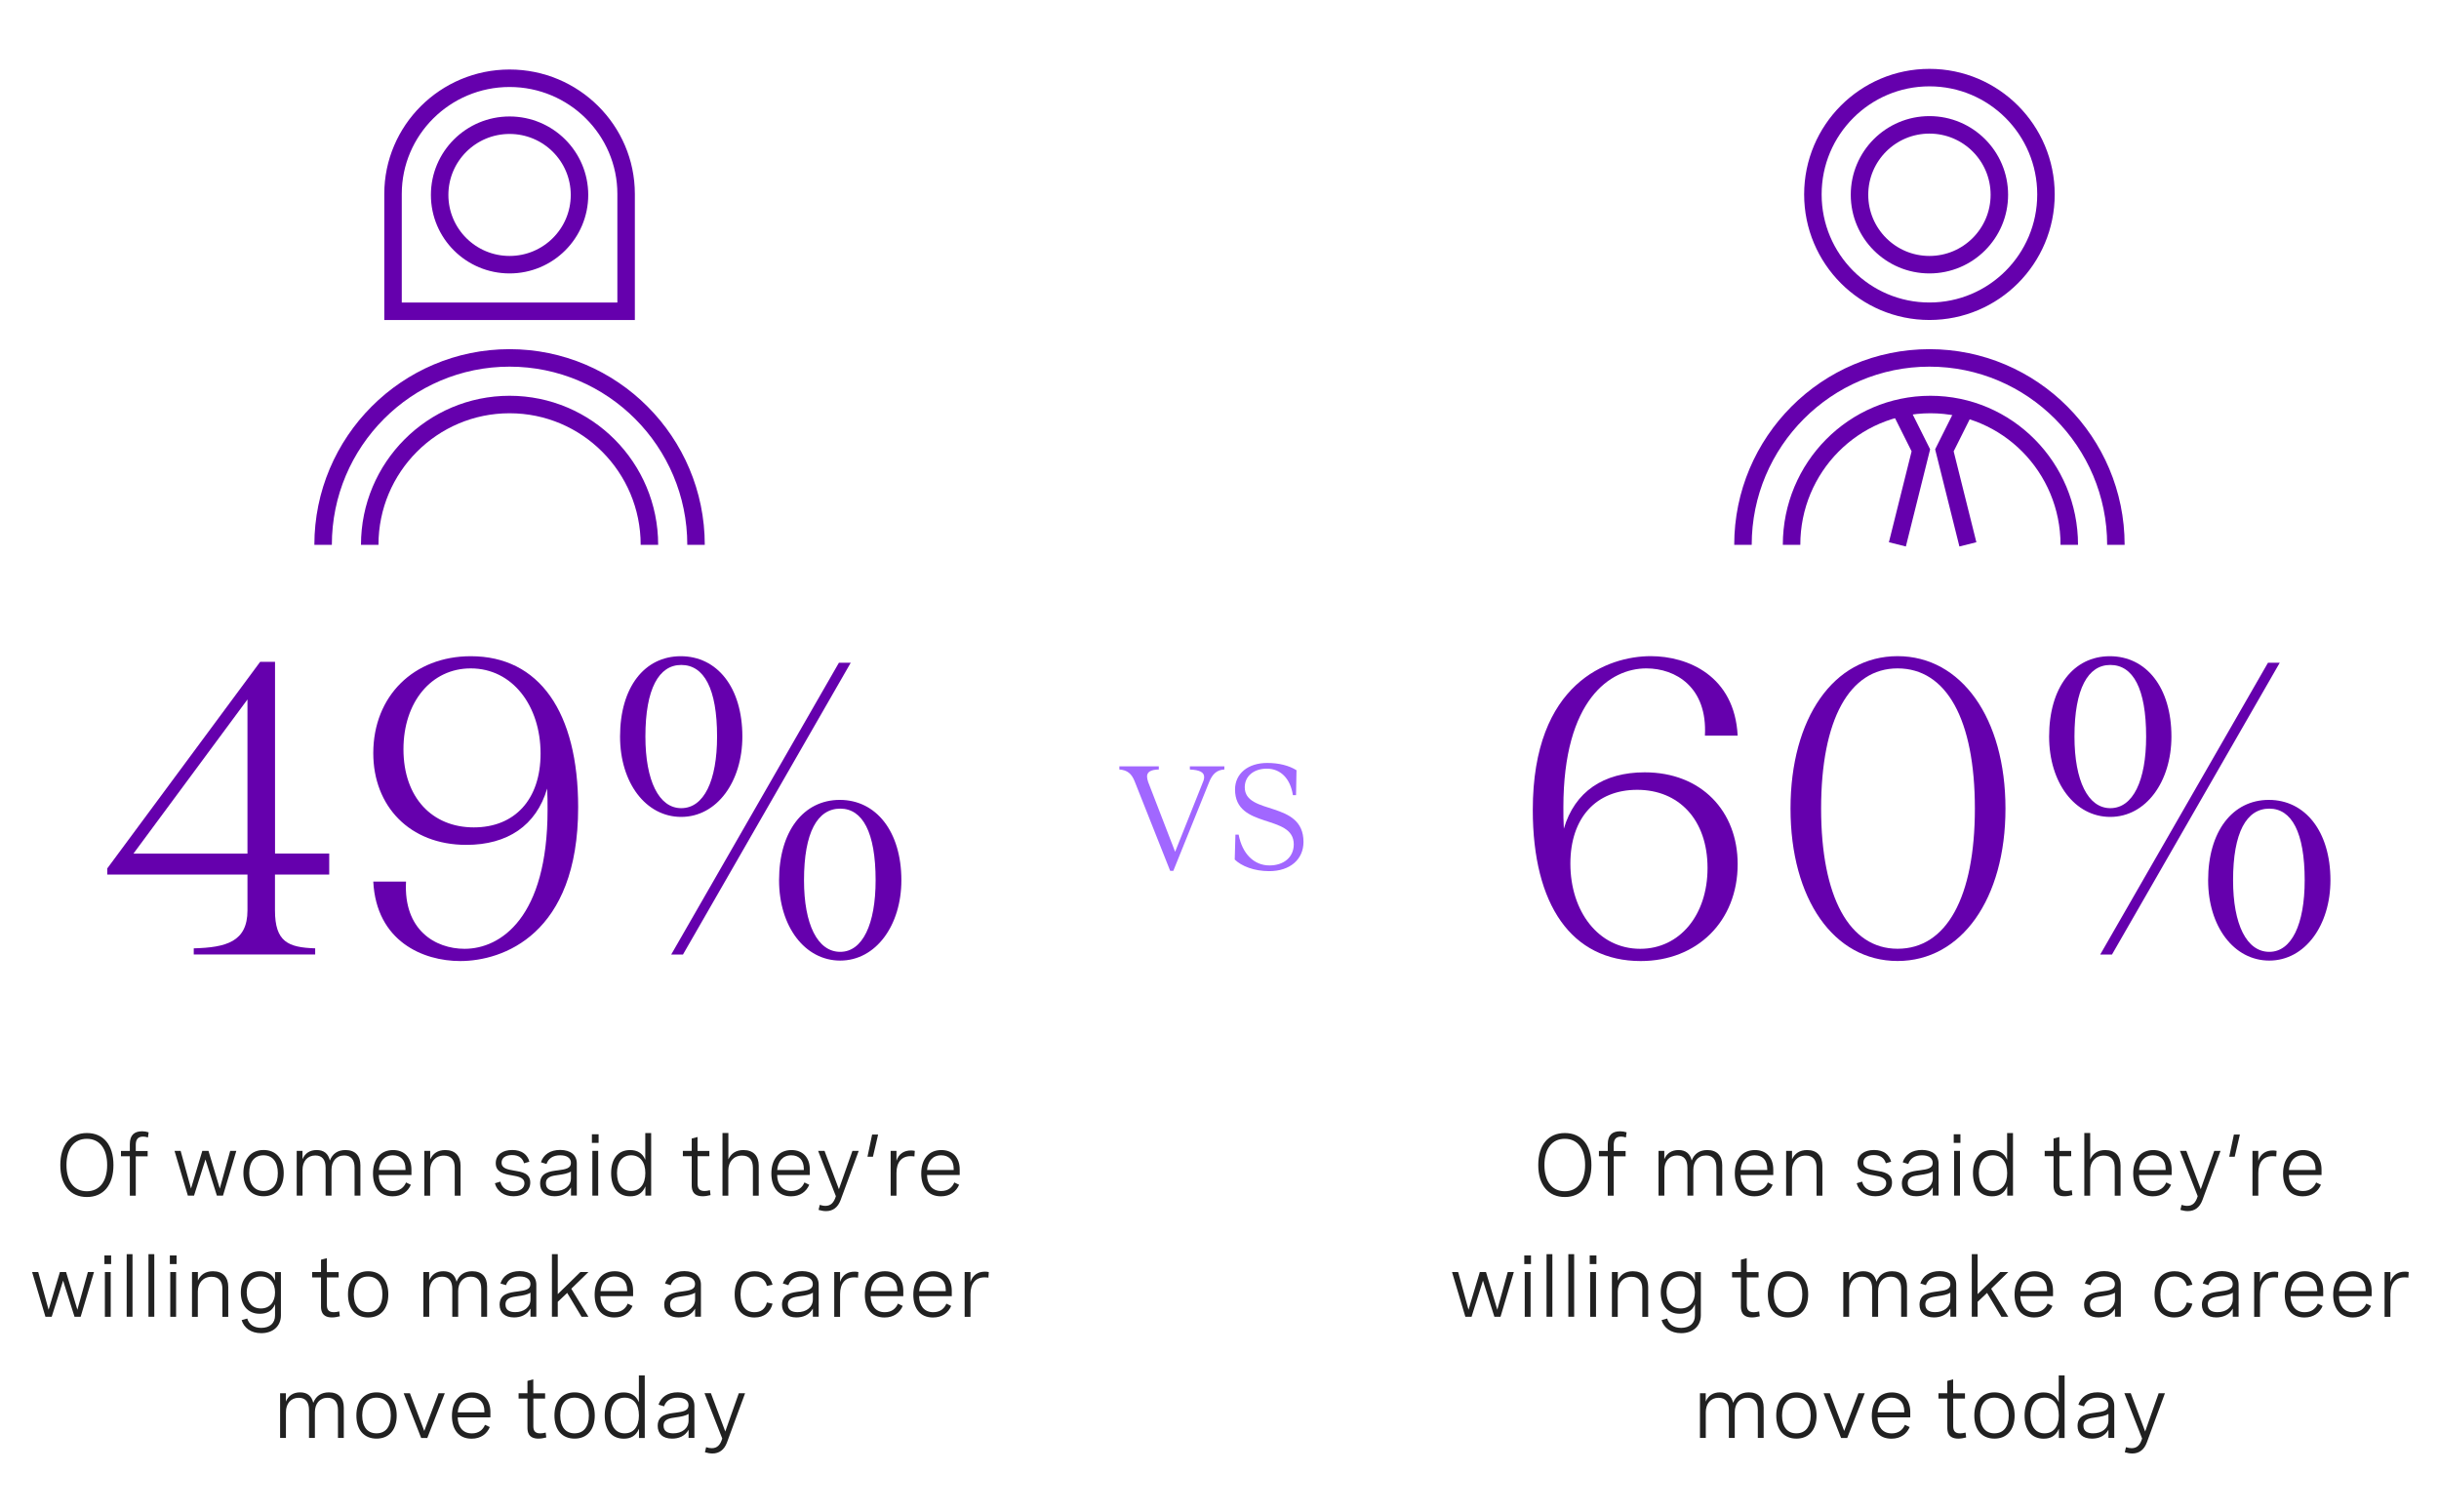 <?xml version="1.0" encoding="utf-8"?>
<!-- Generator: Adobe Illustrator 28.1.0, SVG Export Plug-In . SVG Version: 6.00 Build 0)  -->
<svg version="1.1" xmlns="http://www.w3.org/2000/svg" xmlns:xlink="http://www.w3.org/1999/xlink" x="0px" y="0px"
	 viewBox="0 0 418.57 259.53" style="enable-background:new 0 0 418.57 259.53;" xml:space="preserve">
<style type="text/css">
	.st0{fill:none;stroke:#A09A98;stroke-width:0.5;stroke-miterlimit:10;}
	.st1{fill:none;stroke:#A09A98;stroke-width:0.5;stroke-miterlimit:10;stroke-dasharray:2.85,2.85;}
	.st2{fill:none;stroke:#A09A98;stroke-width:0.5;stroke-miterlimit:10;stroke-dasharray:2.875,2.875;}
	.st3{fill:none;stroke:#A09A98;stroke-width:0.5;stroke-miterlimit:10;stroke-dasharray:2.892,2.892;}
	.st4{fill:none;stroke:#A09A98;stroke-width:0.5;stroke-miterlimit:10;stroke-dasharray:3.057,3.057;}
	.st5{fill:none;stroke:#E7E5E6;stroke-width:0.75;stroke-miterlimit:10;}
	.st6{fill:#A167FF;}
	.st7{fill:#6500AD;}
	.st8{fill:#4A0080;}
	.st9{fill:none;stroke:#5A5857;stroke-miterlimit:10;}
	.st10{fill:none;stroke:#A09A98;stroke-miterlimit:10;}
	.st11{fill:none;stroke:#A167FF;stroke-miterlimit:10;}
	.st12{fill:#212121;}
	.st13{fill:none;stroke:#585656;stroke-width:0.5;stroke-miterlimit:10;stroke-dasharray:3,3;}
	.st14{fill:#585656;}
	.st15{fill:#FFFFFF;stroke:#A167FF;stroke-miterlimit:10;}
	.st16{fill:#FFFFFF;stroke:#A09A98;stroke-miterlimit:10;}
	.st17{fill:#FFFFFF;}
	.st18{fill:none;stroke:#4B2572;stroke-miterlimit:10;}
	.st19{fill:#4B2572;}
	.st20{fill:#5A5857;}
	.st21{fill:none;stroke:#6500AD;stroke-width:3;stroke-miterlimit:10;}
	.st22{fill:none;}
	.st23{fill:none;stroke:#585656;stroke-width:0.25;stroke-miterlimit:10;}
	.st24{fill:#DFDDDD;}
</style>
<g id="image">
</g>
<g id="LINEAS">
</g>
<g id="graphs">
</g>
<g id="text">
	<g>
		<g>
			<path class="st7" d="M298.21,148.31c0,9.82-6.97,16.64-16.64,16.64c-11.84,0-18.52-9.6-18.52-25.94
				c0-21.89,12.97-26.39,20.24-26.39c6.37,0,14.39,3.37,14.92,13.64h-5.62c0.45-8.32-5.02-11.54-10.05-11.54
				c-6.22,0-14.24,5.4-14.24,23.84c0,1.2,0,2.4,0.08,3.67c1.87-6.37,6.82-9.67,13.87-9.67
				C291.99,132.56,298.21,139.23,298.21,148.31z M293.04,148.98c0-8.32-4.95-13.42-12.07-13.42c-7.05,0-11.47,4.8-11.47,12.67
				c0,8.17,4.8,14.62,11.99,14.62C288.24,162.85,293.04,157.08,293.04,148.98z"/>
			<path class="st7" d="M307.28,138.78c0-15.52,7.42-26.16,18.37-26.16s18.52,10.65,18.52,26.16c0,15.52-7.57,26.16-18.52,26.16
				S307.28,154.3,307.28,138.78z M338.92,138.78c0-15.29-4.87-24.06-13.27-24.06c-8.25,0-13.12,8.77-13.12,24.06
				c0,15.22,4.87,24.06,13.12,24.06C334.05,162.85,338.92,154,338.92,138.78z"/>
			<path class="st7" d="M351.66,126.42c0-8.47,4.2-13.79,10.42-13.79s10.57,5.32,10.57,13.79c0,7.72-4.35,13.79-10.5,13.79
				C356.09,140.21,351.66,134.36,351.66,126.42z M368.31,126.42c0-8.25-2.25-12.29-6.15-12.29c-3.82,0-6.15,4.05-6.15,12.29
				c0,7.57,2.32,12.29,6.15,12.29C366.06,138.71,368.31,133.99,368.31,126.42z M389.22,113.75h2.02l-28.79,50.08h-2.02
				L389.22,113.75z M378.95,151.08c0-8.4,4.2-13.79,10.42-13.79s10.57,5.4,10.57,13.79c0,7.72-4.35,13.79-10.5,13.79
				C383.38,164.87,378.95,159.03,378.95,151.08z M395.52,151.08c0-8.25-2.25-12.29-6.07-12.29c-3.9,0-6.22,4.05-6.22,12.29
				c0,7.57,2.32,12.29,6.22,12.29C393.27,163.37,395.52,158.65,395.52,151.08z"/>
		</g>
		<g>
			<g>
				<path class="st12" d="M273.11,199.96c0,3.46-1.73,5.49-4.56,5.49s-4.56-2.04-4.56-5.49s1.72-5.49,4.56-5.49
					S273.11,196.5,273.11,199.96z M265.05,199.96c0,2.85,1.33,4.5,3.49,4.5s3.49-1.65,3.49-4.5c0-2.85-1.33-4.5-3.49-4.5
					S265.05,197.11,265.05,199.96z"/>
				<path class="st12" d="M275.92,205.21v-6.75h-1.52v-0.92h1.52v-1.15c0-1.58,0.77-2.22,2.12-2.22c0.38,0,0.74,0.06,1.11,0.18
					l-0.12,0.88c-0.29-0.1-0.56-0.15-0.83-0.15c-1.05,0-1.26,0.69-1.26,1.44v1.03h2.04v0.92h-2.04v6.75H275.92z"/>
				<path class="st12" d="M284.62,197.53h1v1.43c0.43-1.01,1.25-1.57,2.44-1.57c1.24,0,1.99,0.62,2.26,1.8
					c0.44-1.14,1.31-1.8,2.68-1.8c1.66,0,2.56,0.97,2.56,2.61v5.21h-1v-4.78c0-1.38-0.62-2.11-1.78-2.11
					c-1.37,0-2.18,1.03-2.18,2.47v4.42h-1.01v-4.78c0-1.37-0.59-2.11-1.76-2.11c-1.38,0-2.2,1.02-2.2,2.47v4.42h-1V197.53z"/>
				<path class="st12" d="M304.31,201.67h-5.6c0.04,1.6,0.83,2.75,2.43,2.75c1.19,0,1.9-0.62,2.25-1.47l0.83,0.4
					c-0.51,1.16-1.52,1.98-3.13,1.98c-2.23,0-3.37-1.59-3.37-3.91c0-2.48,1.3-4.03,3.45-4.03c1.89,0,3.15,1.22,3.15,3.36V201.67z
					 M298.72,200.81h4.57v-0.15c0-1.6-0.86-2.37-2.16-2.37C299.64,198.29,298.84,199.36,298.72,200.81z"/>
				<path class="st12" d="M306.54,197.53h1v1.46c0.46-1.01,1.3-1.6,2.59-1.6c1.71,0,2.62,1.03,2.62,2.67v5.16h-1v-4.79
					c0-1.33-0.61-2.09-1.85-2.09c-1.49,0-2.37,1.11-2.37,2.53v4.35h-1V197.53z"/>
				<path class="st12" d="M323.64,199.66c-0.27-0.92-0.95-1.41-2.07-1.41c-1.15,0-1.79,0.51-1.79,1.3c0,1,1.04,1.18,2.18,1.37
					c1.3,0.21,2.74,0.45,2.74,2.04c0,1.41-1.13,2.36-2.85,2.36c-1.57,0-2.85-0.79-3.22-2.23l0.94-0.28c0.29,1.15,1.2,1.65,2.29,1.65
					c1.14,0,1.84-0.56,1.84-1.36c0-1-1.06-1.17-2.2-1.38c-1.3-0.23-2.72-0.5-2.72-2.08c0-1.43,1.14-2.26,2.83-2.26
					s2.64,0.83,2.94,2.01L323.64,199.66z"/>
				<path class="st12" d="M332.69,199.71v5.49h-1v-1.4c-0.64,1.13-1.74,1.52-2.83,1.52c-1.58,0-2.47-0.83-2.47-2.19
					c0-1.89,1.69-2.09,3.12-2.27c1.22-0.16,2.17-0.31,2.17-1.27c0-0.78-0.62-1.3-1.85-1.3c-1.23,0-2.02,0.54-2.34,1.49l-0.96-0.29
					c0.43-1.3,1.57-2.12,3.32-2.12C331.64,197.39,332.69,198.23,332.69,199.71z M331.69,202.19v-1.12
					c-0.51,0.34-1.31,0.48-2.12,0.59c-1.14,0.16-2.17,0.29-2.17,1.44c0,0.92,0.64,1.31,1.66,1.31
					C330.53,204.42,331.69,203.6,331.69,202.19z"/>
				<path class="st12" d="M336.44,194.68v1.48h-1.15v-1.48H336.44z M336.36,197.53v7.68h-1v-7.68H336.36z"/>
				<path class="st12" d="M345.47,205.21h-1v-1.59c-0.52,1.26-1.46,1.71-2.61,1.71c-2.18,0-3.27-1.62-3.27-3.97
					c0-2.36,1.1-3.97,3.25-3.97c1.16,0,2.13,0.47,2.61,1.68v-4.6h1.01V205.21z M344.46,201.35c0-1.93-0.92-3.06-2.44-3.06
					s-2.42,1.14-2.42,3.06c0,1.91,0.9,3.06,2.42,3.06S344.46,203.27,344.46,201.35z"/>
				<path class="st12" d="M355.45,197.53v0.92h-2.02v4.72c0,0.66,0.18,1.25,1.19,1.25c0.29,0,0.6-0.05,0.93-0.14l0.1,0.84
					c-0.45,0.12-0.92,0.2-1.35,0.2c-1.88,0-1.88-1.41-1.88-1.94v-4.93h-1.52v-0.92h1.52v-2.12l1-0.26v2.39H355.45z"/>
				<path class="st12" d="M357.71,194.46h1v4.53c0.46-1.01,1.3-1.6,2.59-1.6c1.71,0,2.62,1.03,2.62,2.67v5.16h-1v-4.79
					c0-1.33-0.61-2.09-1.85-2.09c-1.49,0-2.37,1.11-2.37,2.53v4.35h-1V194.46z"/>
				<path class="st12" d="M372.68,201.67h-5.6c0.04,1.6,0.83,2.75,2.43,2.75c1.19,0,1.9-0.62,2.25-1.47l0.83,0.4
					c-0.51,1.16-1.52,1.98-3.13,1.98c-2.23,0-3.37-1.59-3.37-3.91c0-2.48,1.3-4.03,3.45-4.03c1.89,0,3.15,1.22,3.15,3.36V201.67z
					 M367.09,200.81h4.57v-0.15c0-1.6-0.86-2.37-2.16-2.37C368,198.29,367.21,199.36,367.09,200.81z"/>
				<path class="st12" d="M380,197.53h1.08l-3.11,8.45c-0.47,1.27-1.34,1.89-2.5,1.89c-0.41,0-0.86-0.08-1.28-0.21l0.2-0.86
					c0.32,0.09,0.64,0.17,0.97,0.17c0.95,0,1.47-0.58,1.8-1.66l-3.05-7.78h1.1l2.47,6.58L380,197.53z"/>
				<path class="st12" d="M382.57,198.54l0.8-3.81h1.03l-0.89,3.81H382.57z"/>
				<path class="st12" d="M386.56,197.53h1v1.7c0.4-1.25,1.36-1.77,2.49-1.77c0.21,0,0.43,0.02,0.65,0.07l-0.06,0.96
					c-0.23-0.03-0.43-0.05-0.65-0.05c-1.56,0-2.43,1.05-2.43,2.88v3.9h-1V197.53z"/>
				<path class="st12" d="M398.4,201.67h-5.6c0.04,1.6,0.83,2.75,2.43,2.75c1.19,0,1.9-0.62,2.25-1.47l0.83,0.4
					c-0.51,1.16-1.52,1.98-3.13,1.98c-2.23,0-3.37-1.59-3.37-3.91c0-2.48,1.3-4.03,3.45-4.03c1.89,0,3.15,1.22,3.15,3.36V201.67z
					 M392.81,200.81h4.57v-0.15c0-1.6-0.86-2.37-2.16-2.37C393.73,198.29,392.93,199.36,392.81,200.81z"/>
				<path class="st12" d="M258.75,218.33h1.05l-2.29,7.68h-1.05l-1.96-6.21l-1.96,6.21h-1.06l-2.29-7.68h1.05l1.78,6.47l1.94-6.47
					h1.06l1.94,6.47L258.75,218.33z"/>
				<path class="st12" d="M262.74,215.48v1.48h-1.15v-1.48H262.74z M262.67,218.33v7.68h-1v-7.68H262.67z"/>
				<path class="st12" d="M265.41,215.26h1v10.74h-1V215.26z"/>
				<path class="st12" d="M269.15,215.26h1v10.74h-1V215.26z"/>
				<path class="st12" d="M273.97,215.48v1.48h-1.15v-1.48H273.97z M273.9,218.33v7.68h-1v-7.68H273.9z"/>
				<path class="st12" d="M276.64,218.33h1v1.46c0.46-1.01,1.3-1.6,2.59-1.6c1.71,0,2.62,1.03,2.62,2.67v5.16h-1v-4.79
					c0-1.33-0.61-2.09-1.85-2.09c-1.49,0-2.37,1.11-2.37,2.53v4.35h-1V218.33z"/>
				<path class="st12" d="M291.89,218.33v7.43c0,1.82-1.33,3.06-3.39,3.06c-1.76,0-2.96-0.92-3.35-2.24l0.96-0.27
					c0.3,1.01,1.14,1.6,2.4,1.6c1.49,0,2.37-0.82,2.37-2.13v-1.93c-0.47,1.17-1.43,1.64-2.61,1.64c-2.15,0-3.26-1.56-3.26-3.66
					c0-2.07,1.08-3.64,3.27-3.64c1.14,0,2.11,0.42,2.6,1.61v-1.46H291.89z M286.01,221.83c0,1.66,0.92,2.75,2.43,2.75
					c1.52,0,2.43-1.1,2.43-2.75c0-1.65-0.92-2.74-2.43-2.74C286.92,219.09,286.01,220.19,286.01,221.83z"/>
				<path class="st12" d="M301.8,218.33v0.92h-2.02v4.72c0,0.66,0.18,1.25,1.19,1.25c0.29,0,0.6-0.05,0.93-0.14l0.1,0.84
					c-0.45,0.12-0.92,0.2-1.35,0.2c-1.88,0-1.88-1.41-1.88-1.94v-4.93h-1.52v-0.92h1.52v-2.12l1-0.26v2.39H301.8z"/>
				<path class="st12" d="M310.31,222.16c0,2.48-1.33,3.97-3.46,3.97s-3.46-1.49-3.46-3.97c0-2.47,1.33-3.97,3.46-3.97
					S310.31,219.69,310.31,222.16z M304.4,222.16c0,1.97,0.92,3.06,2.45,3.06c1.54,0,2.46-1.09,2.46-3.06
					c0-1.96-0.92-3.06-2.46-3.06C305.32,219.09,304.4,220.19,304.4,222.16z"/>
				<path class="st12" d="M316.33,218.33h1v1.43c0.43-1.01,1.25-1.57,2.44-1.57c1.24,0,1.99,0.62,2.26,1.8
					c0.44-1.14,1.31-1.8,2.68-1.8c1.66,0,2.56,0.97,2.56,2.61v5.21h-1v-4.78c0-1.38-0.62-2.11-1.78-2.11
					c-1.37,0-2.18,1.03-2.18,2.47v4.42h-1.01v-4.78c0-1.37-0.59-2.11-1.76-2.11c-1.38,0-2.2,1.02-2.2,2.47v4.42h-1V218.33z"/>
				<path class="st12" d="M335.72,220.51v5.49h-1v-1.4c-0.64,1.13-1.74,1.52-2.83,1.52c-1.58,0-2.47-0.83-2.47-2.19
					c0-1.89,1.69-2.09,3.12-2.27c1.22-0.16,2.17-0.31,2.17-1.27c0-0.78-0.62-1.3-1.85-1.3c-1.23,0-2.02,0.54-2.34,1.49l-0.96-0.29
					c0.43-1.3,1.57-2.12,3.32-2.12C334.66,218.19,335.72,219.03,335.72,220.51z M334.71,222.99v-1.12
					c-0.51,0.34-1.31,0.48-2.12,0.59c-1.14,0.16-2.17,0.29-2.17,1.44c0,0.92,0.64,1.31,1.66,1.31
					C333.55,225.22,334.71,224.4,334.71,222.99z"/>
				<path class="st12" d="M344.65,218.33l-2.94,2.86l2.94,4.81h-1.18l-2.46-4.09l-1.62,1.53v2.56h-1v-10.74h1v6.86l3.88-3.79H344.65
					z"/>
				<path class="st12" d="M352.32,222.47h-5.6c0.04,1.6,0.83,2.75,2.43,2.75c1.19,0,1.9-0.62,2.25-1.47l0.83,0.4
					c-0.51,1.16-1.52,1.98-3.13,1.98c-2.23,0-3.37-1.59-3.37-3.91c0-2.48,1.3-4.03,3.45-4.03c1.89,0,3.15,1.22,3.15,3.36V222.47z
					 M346.73,221.61h4.57v-0.15c0-1.6-0.86-2.37-2.16-2.37C347.65,219.09,346.85,220.16,346.73,221.61z"/>
				<path class="st12" d="M363.96,220.51v5.49h-1v-1.4c-0.64,1.13-1.74,1.52-2.83,1.52c-1.58,0-2.47-0.83-2.47-2.19
					c0-1.89,1.69-2.09,3.12-2.27c1.22-0.16,2.17-0.31,2.17-1.27c0-0.78-0.62-1.3-1.85-1.3c-1.23,0-2.02,0.54-2.34,1.49l-0.96-0.29
					c0.43-1.3,1.57-2.12,3.32-2.12C362.91,218.19,363.96,219.03,363.96,220.51z M362.96,222.99v-1.12
					c-0.51,0.34-1.31,0.48-2.12,0.59c-1.14,0.16-2.17,0.29-2.17,1.44c0,0.92,0.64,1.31,1.66,1.31
					C361.8,225.22,362.96,224.4,362.96,222.99z"/>
				<path class="st12" d="M375.28,220.71c-0.26-1.04-1-1.62-2.1-1.62c-1.45,0-2.42,1-2.42,3.08c0,1.94,0.84,3.05,2.4,3.05
					c1.14,0,1.86-0.59,2.12-1.67l0.97,0.21c-0.35,1.43-1.39,2.37-3.1,2.37c-2.15,0-3.4-1.49-3.4-3.96c0-2.54,1.33-3.98,3.44-3.98
					c1.7,0,2.71,0.93,3.06,2.31L375.28,220.71z"/>
				<path class="st12" d="M384.18,220.51v5.49h-1v-1.4c-0.64,1.13-1.74,1.52-2.83,1.52c-1.58,0-2.47-0.83-2.47-2.19
					c0-1.89,1.69-2.09,3.12-2.27c1.22-0.16,2.17-0.31,2.17-1.27c0-0.78-0.62-1.3-1.85-1.3c-1.23,0-2.02,0.54-2.34,1.49l-0.96-0.29
					c0.43-1.3,1.57-2.12,3.32-2.12C383.12,218.19,384.18,219.03,384.18,220.51z M383.18,222.99v-1.12
					c-0.51,0.34-1.31,0.48-2.12,0.59c-1.14,0.16-2.17,0.29-2.17,1.44c0,0.92,0.64,1.31,1.66,1.31
					C382.01,225.22,383.18,224.4,383.18,222.99z"/>
				<path class="st12" d="M386.85,218.33h1v1.7c0.4-1.25,1.36-1.77,2.49-1.77c0.21,0,0.43,0.02,0.65,0.07l-0.06,0.96
					c-0.23-0.03-0.43-0.05-0.65-0.05c-1.56,0-2.43,1.05-2.43,2.88v3.9h-1V218.33z"/>
				<path class="st12" d="M398.69,222.47h-5.6c0.04,1.6,0.83,2.75,2.43,2.75c1.19,0,1.9-0.62,2.25-1.47l0.83,0.4
					c-0.51,1.16-1.52,1.98-3.13,1.98c-2.23,0-3.37-1.59-3.37-3.91c0-2.48,1.3-4.03,3.45-4.03c1.89,0,3.15,1.22,3.15,3.36V222.47z
					 M393.1,221.61h4.57v-0.15c0-1.6-0.86-2.37-2.16-2.37C394.02,219.09,393.22,220.16,393.1,221.61z"/>
				<path class="st12" d="M407,222.47h-5.6c0.04,1.6,0.83,2.75,2.43,2.75c1.19,0,1.9-0.62,2.25-1.47l0.83,0.4
					c-0.51,1.16-1.52,1.98-3.13,1.98c-2.23,0-3.37-1.59-3.37-3.91c0-2.48,1.3-4.03,3.45-4.03c1.89,0,3.15,1.22,3.15,3.36V222.47z
					 M401.41,221.61h4.57v-0.15c0-1.6-0.86-2.37-2.16-2.37C402.33,219.09,401.53,220.16,401.41,221.61z"/>
				<path class="st12" d="M409.23,218.33h1v1.7c0.4-1.25,1.36-1.77,2.49-1.77c0.21,0,0.43,0.02,0.65,0.07l-0.06,0.96
					c-0.23-0.03-0.43-0.05-0.65-0.05c-1.56,0-2.43,1.05-2.43,2.88v3.9h-1V218.33z"/>
				<path class="st12" d="M291.73,239.13h1v1.43c0.43-1.01,1.25-1.58,2.44-1.58c1.24,0,1.99,0.62,2.26,1.8
					c0.44-1.13,1.31-1.8,2.68-1.8c1.66,0,2.56,0.97,2.56,2.61v5.21h-1v-4.78c0-1.38-0.62-2.11-1.78-2.11
					c-1.37,0-2.18,1.03-2.18,2.47v4.42h-1.01v-4.78c0-1.37-0.59-2.11-1.76-2.11c-1.38,0-2.2,1.02-2.2,2.47v4.42h-1V239.13z"/>
				<path class="st12" d="M311.75,242.95c0,2.48-1.33,3.97-3.46,3.97s-3.46-1.49-3.46-3.97c0-2.47,1.33-3.97,3.46-3.97
					S311.75,240.49,311.75,242.95z M305.83,242.95c0,1.97,0.92,3.06,2.45,3.06c1.54,0,2.46-1.09,2.46-3.06
					c0-1.96-0.92-3.06-2.46-3.06C306.76,239.89,305.83,240.99,305.83,242.95z"/>
				<path class="st12" d="M318.94,239.13h1.08l-3.01,7.68h-1.05l-3.01-7.68h1.08l2.46,6.47L318.94,239.13z"/>
				<path class="st12" d="M327.82,243.27h-5.6c0.04,1.6,0.83,2.75,2.43,2.75c1.19,0,1.9-0.62,2.25-1.47l0.83,0.39
					c-0.51,1.16-1.52,1.99-3.13,1.99c-2.23,0-3.37-1.59-3.37-3.91c0-2.48,1.3-4.03,3.45-4.03c1.89,0,3.15,1.22,3.15,3.36V243.27z
					 M322.23,242.41h4.57v-0.15c0-1.6-0.86-2.37-2.16-2.37C323.15,239.89,322.35,240.96,322.23,242.41z"/>
				<path class="st12" d="M337.22,239.13v0.92h-2.02v4.72c0,0.66,0.18,1.25,1.19,1.25c0.29,0,0.6-0.05,0.93-0.14l0.1,0.84
					c-0.45,0.12-0.92,0.2-1.35,0.2c-1.88,0-1.88-1.41-1.88-1.94v-4.93h-1.52v-0.92h1.52v-2.12l1-0.26v2.39H337.22z"/>
				<path class="st12" d="M345.74,242.95c0,2.48-1.33,3.97-3.46,3.97s-3.46-1.49-3.46-3.97c0-2.47,1.33-3.97,3.46-3.97
					S345.74,240.49,345.74,242.95z M339.82,242.95c0,1.97,0.92,3.06,2.45,3.06c1.54,0,2.46-1.09,2.46-3.06
					c0-1.96-0.92-3.06-2.46-3.06C340.75,239.89,339.82,240.99,339.82,242.95z"/>
				<path class="st12" d="M354.33,246.81h-1v-1.59c-0.52,1.26-1.46,1.71-2.61,1.71c-2.18,0-3.27-1.62-3.27-3.97
					c0-2.36,1.1-3.97,3.25-3.97c1.16,0,2.13,0.47,2.61,1.68v-4.6h1.01V246.81z M353.32,242.95c0-1.93-0.92-3.06-2.44-3.06
					s-2.42,1.14-2.42,3.06c0,1.91,0.9,3.06,2.42,3.06S353.32,244.87,353.32,242.95z"/>
				<path class="st12" d="M362.84,241.31v5.49h-1v-1.4c-0.64,1.14-1.74,1.52-2.83,1.52c-1.58,0-2.47-0.83-2.47-2.19
					c0-1.89,1.69-2.09,3.12-2.27c1.22-0.16,2.17-0.31,2.17-1.27c0-0.78-0.62-1.3-1.85-1.3c-1.23,0-2.02,0.54-2.34,1.49l-0.96-0.29
					c0.43-1.3,1.57-2.12,3.32-2.12C361.79,238.99,362.84,239.83,362.84,241.31z M361.84,243.79v-1.12
					c-0.51,0.34-1.31,0.48-2.12,0.59c-1.14,0.16-2.17,0.29-2.17,1.44c0,0.92,0.64,1.31,1.66,1.31
					C360.68,246.02,361.84,245.2,361.84,243.79z"/>
				<path class="st12" d="M370.46,239.13h1.08l-3.11,8.45c-0.47,1.27-1.34,1.89-2.5,1.89c-0.41,0-0.86-0.08-1.28-0.21l0.2-0.87
					c0.32,0.1,0.64,0.17,0.97,0.17c0.95,0,1.47-0.58,1.8-1.66l-3.05-7.78h1.1l2.47,6.58L370.46,239.13z"/>
			</g>
		</g>
		<g>
			<ellipse class="st21" cx="331.12" cy="33.37" rx="20" ry="20.05"/>
			<circle class="st21" cx="331.12" cy="33.43" r="12"/>
			<path class="st21" d="M299.12,93.51c0-17.69,14.36-32.08,32-32.08s32,14.39,32,32.08"/>
			<path class="st21" d="M355.12,93.51c0-13.3-10.67-24.08-23.83-24.08s-23.83,10.78-23.83,24.08"/>
			<g>
				<polyline class="st21" points="325.62,69.23 329.65,77.29 325.62,93.43 				"/>
				<polyline class="st21" points="337.72,69.23 333.69,77.29 337.72,93.43 				"/>
			</g>
		</g>
		<g>
			<path class="st7" d="M56.49,150.1h-9.3v6.15c0,5.4,2.25,6.37,6.9,6.52v1.05H33.25v-1.05c5.55-0.15,9.22-1.12,9.22-6.52v-6.15
				H18.41v-1.05l26.24-35.46h2.55v32.91h9.3V150.1z M22.9,146.51h19.57v-26.46L22.9,146.51z"/>
			<path class="st7" d="M99.22,138.56c0,21.89-12.97,26.39-20.24,26.39c-6.37,0-14.39-3.37-14.92-13.64h5.62
				c-0.45,8.32,5.02,11.54,10.05,11.54c6.22,0,14.24-5.4,14.24-23.84c0-1.2,0-2.47-0.07-3.67c-1.87,6.37-6.82,9.67-13.87,9.67
				c-9.75,0-15.97-6.67-15.97-15.74c0-9.82,6.97-16.64,16.72-16.64C92.55,112.62,99.22,122.22,99.22,138.56z M92.77,129.34
				c0-8.17-4.8-14.62-11.99-14.62c-6.75,0-11.54,5.77-11.54,13.87c0,8.32,4.95,13.42,12.07,13.42
				C88.35,142.01,92.77,137.21,92.77,129.34z"/>
			<path class="st7" d="M106.41,126.42c0-8.47,4.2-13.79,10.42-13.79s10.57,5.32,10.57,13.79c0,7.72-4.35,13.79-10.5,13.79
				C110.84,140.21,106.41,134.36,106.41,126.42z M123.06,126.42c0-8.25-2.25-12.29-6.15-12.29c-3.82,0-6.15,4.05-6.15,12.29
				c0,7.57,2.32,12.29,6.15,12.29C120.81,138.71,123.06,133.99,123.06,126.42z M143.97,113.75H146l-28.79,50.08h-2.02L143.97,113.75
				z M133.7,151.08c0-8.4,4.2-13.79,10.42-13.79s10.57,5.4,10.57,13.79c0,7.72-4.35,13.79-10.5,13.79
				C138.13,164.87,133.7,159.03,133.7,151.08z M150.27,151.08c0-8.25-2.25-12.29-6.07-12.29c-3.9,0-6.22,4.05-6.22,12.29
				c0,7.57,2.32,12.29,6.22,12.29C148.02,163.37,150.27,158.65,150.27,151.08z"/>
		</g>
		<g>
			<rect y="194.46" class="st22" width="174.9" height="53.45"/>
			<path class="st12" d="M19.47,199.96c0,3.46-1.73,5.49-4.56,5.49s-4.56-2.04-4.56-5.49s1.72-5.49,4.56-5.49
				S19.47,196.5,19.47,199.96z M11.41,199.96c0,2.85,1.33,4.5,3.49,4.5s3.49-1.65,3.49-4.5c0-2.85-1.33-4.5-3.49-4.5
				S11.41,197.11,11.41,199.96z"/>
			<path class="st12" d="M22.28,205.21v-6.75h-1.52v-0.92h1.52v-1.15c0-1.58,0.77-2.22,2.12-2.22c0.38,0,0.74,0.06,1.11,0.18
				l-0.12,0.88c-0.29-0.1-0.56-0.15-0.83-0.15c-1.05,0-1.26,0.69-1.26,1.44v1.03h2.04v0.92h-2.04v6.75H22.28z"/>
			<path class="st12" d="M39.51,197.53h1.05l-2.29,7.68h-1.05L35.26,199l-1.96,6.21h-1.06l-2.29-7.68H31l1.78,6.47l1.94-6.47h1.06
				l1.94,6.47L39.51,197.53z"/>
			<path class="st12" d="M48.69,201.35c0,2.48-1.33,3.97-3.46,3.97s-3.46-1.49-3.46-3.97c0-2.47,1.33-3.97,3.46-3.97
				S48.69,198.89,48.69,201.35z M42.77,201.35c0,1.97,0.92,3.06,2.45,3.06c1.54,0,2.46-1.09,2.46-3.06c0-1.96-0.92-3.06-2.46-3.06
				C43.69,198.29,42.77,199.39,42.77,201.35z"/>
			<path class="st12" d="M50.91,197.53h1v1.43c0.43-1.01,1.25-1.57,2.44-1.57c1.24,0,1.99,0.62,2.26,1.8
				c0.44-1.14,1.31-1.8,2.68-1.8c1.66,0,2.56,0.97,2.56,2.61v5.21h-1v-4.78c0-1.38-0.62-2.11-1.78-2.11c-1.37,0-2.18,1.03-2.18,2.47
				v4.42h-1.01v-4.78c0-1.37-0.59-2.11-1.76-2.11c-1.38,0-2.2,1.02-2.2,2.47v4.42h-1V197.53z"/>
			<path class="st12" d="M70.61,201.67H65c0.04,1.6,0.83,2.75,2.43,2.75c1.19,0,1.9-0.62,2.25-1.47l0.83,0.4
				c-0.51,1.16-1.52,1.98-3.13,1.98c-2.23,0-3.37-1.59-3.37-3.91c0-2.48,1.3-4.03,3.45-4.03c1.89,0,3.15,1.22,3.15,3.36V201.67z
				 M65.02,200.81h4.57v-0.15c0-1.6-0.86-2.37-2.16-2.37C65.93,198.29,65.14,199.36,65.02,200.81z"/>
			<path class="st12" d="M72.83,197.53h1v1.46c0.46-1.01,1.3-1.6,2.59-1.6c1.71,0,2.62,1.03,2.62,2.67v5.16h-1v-4.79
				c0-1.33-0.61-2.09-1.85-2.09c-1.49,0-2.37,1.11-2.37,2.53v4.35h-1V197.53z"/>
			<path class="st12" d="M89.94,199.66c-0.27-0.92-0.95-1.41-2.07-1.41c-1.15,0-1.79,0.51-1.79,1.3c0,1,1.04,1.18,2.18,1.37
				c1.3,0.21,2.74,0.45,2.74,2.04c0,1.41-1.13,2.36-2.85,2.36c-1.57,0-2.85-0.79-3.22-2.23l0.94-0.28c0.29,1.15,1.2,1.65,2.29,1.65
				c1.14,0,1.84-0.56,1.84-1.36c0-1-1.06-1.17-2.2-1.38c-1.3-0.23-2.72-0.5-2.72-2.08c0-1.43,1.14-2.26,2.83-2.26
				s2.64,0.83,2.94,2.01L89.94,199.66z"/>
			<path class="st12" d="M98.99,199.71v5.49h-1v-1.4c-0.64,1.13-1.74,1.52-2.83,1.52c-1.58,0-2.47-0.83-2.47-2.19
				c0-1.89,1.69-2.09,3.12-2.27c1.22-0.16,2.17-0.31,2.17-1.27c0-0.78-0.62-1.3-1.85-1.3c-1.23,0-2.02,0.54-2.34,1.49l-0.96-0.29
				c0.43-1.3,1.57-2.12,3.32-2.12C97.93,197.39,98.99,198.23,98.99,199.71z M97.98,202.19v-1.12c-0.51,0.34-1.31,0.48-2.12,0.59
				c-1.14,0.16-2.17,0.29-2.17,1.44c0,0.92,0.64,1.31,1.66,1.31C96.82,204.42,97.98,203.6,97.98,202.19z"/>
			<path class="st12" d="M102.73,194.68v1.48h-1.15v-1.48H102.73z M102.66,197.53v7.68h-1v-7.68H102.66z"/>
			<path class="st12" d="M111.76,205.21h-1v-1.59c-0.52,1.26-1.46,1.71-2.61,1.71c-2.18,0-3.27-1.62-3.27-3.97
				c0-2.36,1.1-3.97,3.25-3.97c1.16,0,2.13,0.47,2.61,1.68v-4.6h1.01V205.21z M110.75,201.35c0-1.93-0.92-3.06-2.44-3.06
				s-2.42,1.14-2.42,3.06c0,1.91,0.9,3.06,2.42,3.06S110.75,203.27,110.75,201.35z"/>
			<path class="st12" d="M121.74,197.53v0.92h-2.02v4.72c0,0.66,0.18,1.25,1.19,1.25c0.29,0,0.6-0.05,0.93-0.14l0.1,0.84
				c-0.45,0.12-0.92,0.2-1.35,0.2c-1.88,0-1.88-1.41-1.88-1.94v-4.93h-1.52v-0.92h1.52v-2.12l1-0.26v2.39H121.74z"/>
			<path class="st12" d="M124,194.46h1v4.53c0.46-1.01,1.3-1.6,2.59-1.6c1.71,0,2.62,1.03,2.62,2.67v5.16h-1v-4.79
				c0-1.33-0.61-2.09-1.85-2.09c-1.49,0-2.37,1.11-2.37,2.53v4.35h-1V194.46z"/>
			<path class="st12" d="M138.97,201.67h-5.6c0.04,1.6,0.83,2.75,2.43,2.75c1.19,0,1.9-0.62,2.25-1.47l0.83,0.4
				c-0.51,1.16-1.52,1.98-3.13,1.98c-2.23,0-3.37-1.59-3.37-3.91c0-2.48,1.3-4.03,3.45-4.03c1.89,0,3.15,1.22,3.15,3.36V201.67z
				 M133.38,200.81h4.57v-0.15c0-1.6-0.86-2.37-2.16-2.37C134.3,198.29,133.5,199.36,133.38,200.81z"/>
			<path class="st12" d="M146.29,197.53h1.08l-3.11,8.45c-0.47,1.27-1.34,1.89-2.5,1.89c-0.41,0-0.86-0.08-1.28-0.21l0.2-0.86
				c0.32,0.09,0.64,0.17,0.97,0.17c0.95,0,1.47-0.58,1.8-1.66l-3.05-7.78h1.1l2.47,6.58L146.29,197.53z"/>
			<path class="st12" d="M148.87,198.54l0.8-3.81h1.03l-0.89,3.81H148.87z"/>
			<path class="st12" d="M152.85,197.53h1v1.7c0.4-1.25,1.36-1.77,2.49-1.77c0.21,0,0.43,0.02,0.65,0.07l-0.06,0.96
				c-0.23-0.03-0.43-0.05-0.65-0.05c-1.56,0-2.43,1.05-2.43,2.88v3.9h-1V197.53z"/>
			<path class="st12" d="M164.69,201.67h-5.6c0.04,1.6,0.83,2.75,2.43,2.75c1.19,0,1.9-0.62,2.25-1.47l0.83,0.4
				c-0.51,1.16-1.52,1.98-3.13,1.98c-2.23,0-3.37-1.59-3.37-3.91c0-2.48,1.3-4.03,3.45-4.03c1.89,0,3.15,1.22,3.15,3.36V201.67z
				 M159.1,200.81h4.57v-0.15c0-1.6-0.86-2.37-2.16-2.37C160.02,198.29,159.22,199.36,159.1,200.81z"/>
			<path class="st12" d="M15.08,218.33h1.05l-2.29,7.68h-1.05l-1.96-6.21l-1.96,6.21H7.8l-2.29-7.68h1.05l1.78,6.47l1.94-6.47h1.06
				l1.94,6.47L15.08,218.33z"/>
			<path class="st12" d="M19.07,215.48v1.48h-1.15v-1.48H19.07z M19,218.33v7.68h-1v-7.68H19z"/>
			<path class="st12" d="M21.74,215.26h1v10.74h-1V215.26z"/>
			<path class="st12" d="M25.48,215.26h1v10.74h-1V215.26z"/>
			<path class="st12" d="M30.3,215.48v1.48h-1.15v-1.48H30.3z M30.22,218.33v7.68h-1v-7.68H30.22z"/>
			<path class="st12" d="M32.96,218.33h1v1.46c0.46-1.01,1.3-1.6,2.59-1.6c1.71,0,2.62,1.03,2.62,2.67v5.16h-1v-4.79
				c0-1.33-0.61-2.09-1.85-2.09c-1.49,0-2.37,1.11-2.37,2.53v4.35h-1V218.33z"/>
			<path class="st12" d="M48.21,218.33v7.43c0,1.82-1.33,3.06-3.39,3.06c-1.76,0-2.96-0.92-3.35-2.24l0.96-0.27
				c0.3,1.01,1.14,1.6,2.4,1.6c1.49,0,2.37-0.82,2.37-2.13v-1.93c-0.47,1.17-1.43,1.64-2.61,1.64c-2.15,0-3.26-1.56-3.26-3.66
				c0-2.07,1.08-3.64,3.27-3.64c1.14,0,2.11,0.42,2.6,1.61v-1.46H48.21z M42.34,221.83c0,1.66,0.92,2.75,2.43,2.75
				c1.52,0,2.43-1.1,2.43-2.75c0-1.65-0.92-2.74-2.43-2.74C43.25,219.09,42.34,220.19,42.34,221.83z"/>
			<path class="st12" d="M58.12,218.33v0.92H56.1v4.72c0,0.66,0.18,1.25,1.19,1.25c0.29,0,0.6-0.05,0.93-0.14l0.1,0.84
				c-0.45,0.12-0.92,0.2-1.35,0.2c-1.88,0-1.88-1.41-1.88-1.94v-4.93h-1.52v-0.92h1.52v-2.12l1-0.26v2.39H58.12z"/>
			<path class="st12" d="M66.64,222.16c0,2.48-1.33,3.97-3.46,3.97s-3.46-1.49-3.46-3.97c0-2.47,1.33-3.97,3.46-3.97
				S66.64,219.69,66.64,222.16z M60.72,222.16c0,1.97,0.92,3.06,2.45,3.06c1.54,0,2.46-1.09,2.46-3.06c0-1.96-0.92-3.06-2.46-3.06
				C61.65,219.09,60.72,220.19,60.72,222.16z"/>
			<path class="st12" d="M72.65,218.33h1v1.43c0.43-1.01,1.25-1.57,2.44-1.57c1.24,0,1.99,0.62,2.26,1.8
				c0.44-1.14,1.31-1.8,2.68-1.8c1.66,0,2.56,0.97,2.56,2.61v5.21h-1v-4.78c0-1.38-0.62-2.11-1.78-2.11c-1.37,0-2.18,1.03-2.18,2.47
				v4.42h-1.01v-4.78c0-1.37-0.59-2.11-1.76-2.11c-1.38,0-2.2,1.02-2.2,2.47v4.42h-1V218.33z"/>
			<path class="st12" d="M92.04,220.51v5.49h-1v-1.4c-0.64,1.13-1.74,1.52-2.83,1.52c-1.58,0-2.47-0.83-2.47-2.19
				c0-1.89,1.69-2.09,3.12-2.27c1.22-0.16,2.17-0.31,2.17-1.27c0-0.78-0.62-1.3-1.85-1.3c-1.23,0-2.02,0.54-2.34,1.49l-0.96-0.29
				c0.43-1.3,1.57-2.12,3.32-2.12C90.99,218.19,92.04,219.03,92.04,220.51z M91.04,222.99v-1.12c-0.51,0.34-1.31,0.48-2.12,0.59
				c-1.14,0.16-2.17,0.29-2.17,1.44c0,0.92,0.64,1.31,1.66,1.31C89.87,225.22,91.04,224.4,91.04,222.99z"/>
			<path class="st12" d="M100.98,218.33l-2.94,2.86l2.94,4.81h-1.18l-2.46-4.09l-1.62,1.53v2.56h-1v-10.74h1v6.86l3.88-3.79H100.98z
				"/>
			<path class="st12" d="M108.64,222.47h-5.6c0.04,1.6,0.83,2.75,2.43,2.75c1.19,0,1.9-0.62,2.25-1.47l0.83,0.4
				c-0.51,1.16-1.52,1.98-3.13,1.98c-2.23,0-3.37-1.59-3.37-3.91c0-2.48,1.3-4.03,3.45-4.03c1.89,0,3.15,1.22,3.15,3.36V222.47z
				 M103.06,221.61h4.57v-0.15c0-1.6-0.86-2.37-2.16-2.37C103.97,219.09,103.17,220.16,103.06,221.61z"/>
			<path class="st12" d="M120.29,220.51v5.49h-1v-1.4c-0.64,1.13-1.74,1.52-2.83,1.52c-1.58,0-2.47-0.83-2.47-2.19
				c0-1.89,1.69-2.09,3.12-2.27c1.22-0.16,2.17-0.31,2.17-1.27c0-0.78-0.62-1.3-1.85-1.3c-1.23,0-2.02,0.54-2.34,1.49l-0.96-0.29
				c0.43-1.3,1.57-2.12,3.32-2.12C119.24,218.19,120.29,219.03,120.29,220.51z M119.29,222.99v-1.12c-0.51,0.34-1.31,0.48-2.12,0.59
				c-1.14,0.16-2.17,0.29-2.17,1.44c0,0.92,0.64,1.31,1.66,1.31C118.12,225.22,119.29,224.4,119.29,222.99z"/>
			<path class="st12" d="M131.61,220.71c-0.26-1.04-1-1.62-2.1-1.62c-1.45,0-2.42,1-2.42,3.08c0,1.94,0.84,3.05,2.4,3.05
				c1.14,0,1.86-0.59,2.12-1.67l0.97,0.21c-0.35,1.43-1.39,2.37-3.1,2.37c-2.15,0-3.4-1.49-3.4-3.96c0-2.54,1.33-3.98,3.44-3.98
				c1.7,0,2.71,0.93,3.06,2.31L131.61,220.71z"/>
			<path class="st12" d="M140.5,220.51v5.49h-1v-1.4c-0.64,1.13-1.74,1.52-2.83,1.52c-1.58,0-2.47-0.83-2.47-2.19
				c0-1.89,1.69-2.09,3.12-2.27c1.22-0.16,2.17-0.31,2.17-1.27c0-0.78-0.62-1.3-1.85-1.3c-1.23,0-2.02,0.54-2.34,1.49l-0.96-0.29
				c0.43-1.3,1.57-2.12,3.32-2.12C139.45,218.19,140.5,219.03,140.5,220.51z M139.5,222.99v-1.12c-0.51,0.34-1.31,0.48-2.12,0.59
				c-1.14,0.16-2.17,0.29-2.17,1.44c0,0.92,0.64,1.31,1.66,1.31C138.34,225.22,139.5,224.4,139.5,222.99z"/>
			<path class="st12" d="M143.17,218.33h1v1.7c0.4-1.25,1.36-1.77,2.49-1.77c0.21,0,0.43,0.02,0.65,0.07l-0.06,0.96
				c-0.23-0.03-0.43-0.05-0.65-0.05c-1.56,0-2.43,1.05-2.43,2.88v3.9h-1V218.33z"/>
			<path class="st12" d="M155.01,222.47h-5.6c0.04,1.6,0.83,2.75,2.43,2.75c1.19,0,1.9-0.62,2.25-1.47l0.83,0.4
				c-0.51,1.16-1.52,1.98-3.13,1.98c-2.23,0-3.37-1.59-3.37-3.91c0-2.48,1.3-4.03,3.45-4.03c1.89,0,3.15,1.22,3.15,3.36V222.47z
				 M149.43,221.61H154v-0.15c0-1.6-0.86-2.37-2.16-2.37C150.34,219.09,149.54,220.16,149.43,221.61z"/>
			<path class="st12" d="M163.33,222.47h-5.6c0.04,1.6,0.83,2.75,2.43,2.75c1.19,0,1.9-0.62,2.25-1.47l0.83,0.4
				c-0.51,1.16-1.52,1.98-3.13,1.98c-2.23,0-3.37-1.59-3.37-3.91c0-2.48,1.3-4.03,3.45-4.03c1.89,0,3.15,1.22,3.15,3.36V222.47z
				 M157.74,221.61h4.57v-0.15c0-1.6-0.86-2.37-2.16-2.37C158.65,219.09,157.86,220.16,157.74,221.61z"/>
			<path class="st12" d="M165.55,218.33h1v1.7c0.4-1.25,1.36-1.77,2.49-1.77c0.21,0,0.43,0.02,0.65,0.07l-0.06,0.96
				c-0.23-0.03-0.43-0.05-0.65-0.05c-1.56,0-2.43,1.05-2.43,2.88v3.9h-1V218.33z"/>
			<path class="st12" d="M48.06,239.13h1v1.43c0.43-1.01,1.25-1.58,2.44-1.58c1.24,0,1.99,0.62,2.26,1.8
				c0.44-1.13,1.31-1.8,2.68-1.8c1.66,0,2.56,0.97,2.56,2.61v5.21h-1v-4.78c0-1.38-0.62-2.11-1.78-2.11c-1.37,0-2.18,1.03-2.18,2.47
				v4.42h-1.01v-4.78c0-1.37-0.59-2.11-1.76-2.11c-1.38,0-2.2,1.02-2.2,2.47v4.42h-1V239.13z"/>
			<path class="st12" d="M68.08,242.95c0,2.48-1.33,3.97-3.46,3.97s-3.46-1.49-3.46-3.97c0-2.47,1.33-3.97,3.46-3.97
				S68.08,240.49,68.08,242.95z M62.16,242.95c0,1.97,0.92,3.06,2.45,3.06c1.54,0,2.46-1.09,2.46-3.06c0-1.96-0.92-3.06-2.46-3.06
				C63.08,239.89,62.16,240.99,62.16,242.95z"/>
			<path class="st12" d="M75.26,239.13h1.08l-3.01,7.68h-1.05l-3.01-7.68h1.08l2.46,6.47L75.26,239.13z"/>
			<path class="st12" d="M84.15,243.27h-5.6c0.04,1.6,0.83,2.75,2.43,2.75c1.19,0,1.9-0.62,2.25-1.47l0.83,0.39
				c-0.51,1.16-1.52,1.99-3.13,1.99c-2.23,0-3.37-1.59-3.37-3.91c0-2.48,1.3-4.03,3.45-4.03c1.89,0,3.15,1.22,3.15,3.36V243.27z
				 M78.56,242.41h4.57v-0.15c0-1.6-0.86-2.37-2.16-2.37C79.47,239.89,78.67,240.96,78.56,242.41z"/>
			<path class="st12" d="M93.55,239.13v0.92h-2.02v4.72c0,0.66,0.18,1.25,1.19,1.25c0.29,0,0.6-0.05,0.93-0.14l0.1,0.84
				c-0.45,0.12-0.92,0.2-1.35,0.2c-1.88,0-1.88-1.41-1.88-1.94v-4.93h-1.52v-0.92h1.52v-2.12l1-0.26v2.39H93.55z"/>
			<path class="st12" d="M102.07,242.95c0,2.48-1.33,3.97-3.46,3.97s-3.46-1.49-3.46-3.97c0-2.47,1.33-3.97,3.46-3.97
				S102.07,240.49,102.07,242.95z M96.15,242.95c0,1.97,0.92,3.06,2.45,3.06c1.54,0,2.46-1.09,2.46-3.06c0-1.96-0.92-3.06-2.46-3.06
				C97.07,239.89,96.15,240.99,96.15,242.95z"/>
			<path class="st12" d="M110.66,246.81h-1v-1.59c-0.52,1.26-1.46,1.71-2.61,1.71c-2.18,0-3.27-1.62-3.27-3.97
				c0-2.36,1.1-3.97,3.25-3.97c1.16,0,2.13,0.47,2.61,1.68v-4.6h1.01V246.81z M109.65,242.95c0-1.93-0.92-3.06-2.44-3.06
				s-2.42,1.14-2.42,3.06c0,1.91,0.9,3.06,2.42,3.06S109.65,244.87,109.65,242.95z"/>
			<path class="st12" d="M119.17,241.31v5.49h-1v-1.4c-0.64,1.14-1.74,1.52-2.83,1.52c-1.58,0-2.47-0.83-2.47-2.19
				c0-1.89,1.69-2.09,3.12-2.27c1.22-0.16,2.17-0.31,2.17-1.27c0-0.78-0.62-1.3-1.85-1.3c-1.23,0-2.02,0.54-2.34,1.49l-0.96-0.29
				c0.43-1.3,1.57-2.12,3.32-2.12C118.11,238.99,119.17,239.83,119.17,241.31z M118.17,243.79v-1.12c-0.51,0.34-1.31,0.48-2.12,0.59
				c-1.14,0.16-2.17,0.29-2.17,1.44c0,0.92,0.64,1.31,1.66,1.31C117,246.02,118.17,245.2,118.17,243.79z"/>
			<path class="st12" d="M126.79,239.13h1.08l-3.11,8.45c-0.47,1.27-1.34,1.89-2.5,1.89c-0.41,0-0.86-0.08-1.28-0.21l0.2-0.87
				c0.32,0.1,0.64,0.17,0.97,0.17c0.95,0,1.47-0.58,1.8-1.66l-3.05-7.78h1.1l2.47,6.58L126.79,239.13z"/>
		</g>
		<g>
			<ellipse class="st21" cx="87.45" cy="33.46" rx="12" ry="11.97"/>
			<path class="st21" d="M55.45,93.51c0-17.69,14.36-32.08,32-32.08s32,14.39,32,32.08"/>
			<path class="st21" d="M111.45,93.51c0-13.3-10.75-24.08-24-24.08s-24,10.78-24,24.08"/>
			<path class="st21" d="M87.45,13.43c-11.03,0-20,8.91-20,19.86v20.14h40V33.29C107.45,22.34,98.48,13.43,87.45,13.43z"/>
		</g>
	</g>
	<g>
		<g>
			<path class="st6" d="M204.2,131.53h5.92v0.54c-1.28,0.08-2.06,0.74-2.65,2.26l-6.11,15.14h-0.54l-6.07-15.3
				c-0.54-1.4-1.28-1.99-2.65-2.1v-0.54h6.77v0.54c-1.4,0.04-2.02,0.43-2.02,1.21c0,0.27,0.08,0.58,0.19,0.93l4.63,11.99l4.75-11.91
				c0.16-0.35,0.23-0.66,0.23-0.93c0-0.82-0.78-1.21-2.45-1.28V131.53z"/>
			<path class="st6" d="M212.57,143.25c0.62,3.31,2.65,5.29,5.29,5.29c2.49,0,4.17-1.44,4.17-3.62c0-5.29-10.08-2.53-10.08-9.42
				c0-2.72,2.22-4.55,5.53-4.55c2.06,0,3.78,0.47,5.02,1.25l-0.08,4.28h-0.54c-0.43-2.84-2.1-4.55-4.48-4.55
				c-2.22,0-3.78,1.28-3.78,3.19c0,4.87,10.08,2.18,10.08,9.38c0,3-2.3,5.02-5.88,5.02c-2.61,0-4.75-0.86-5.92-1.99l0.12-4.28
				H212.57z"/>
		</g>
	</g>
</g>
</svg>
